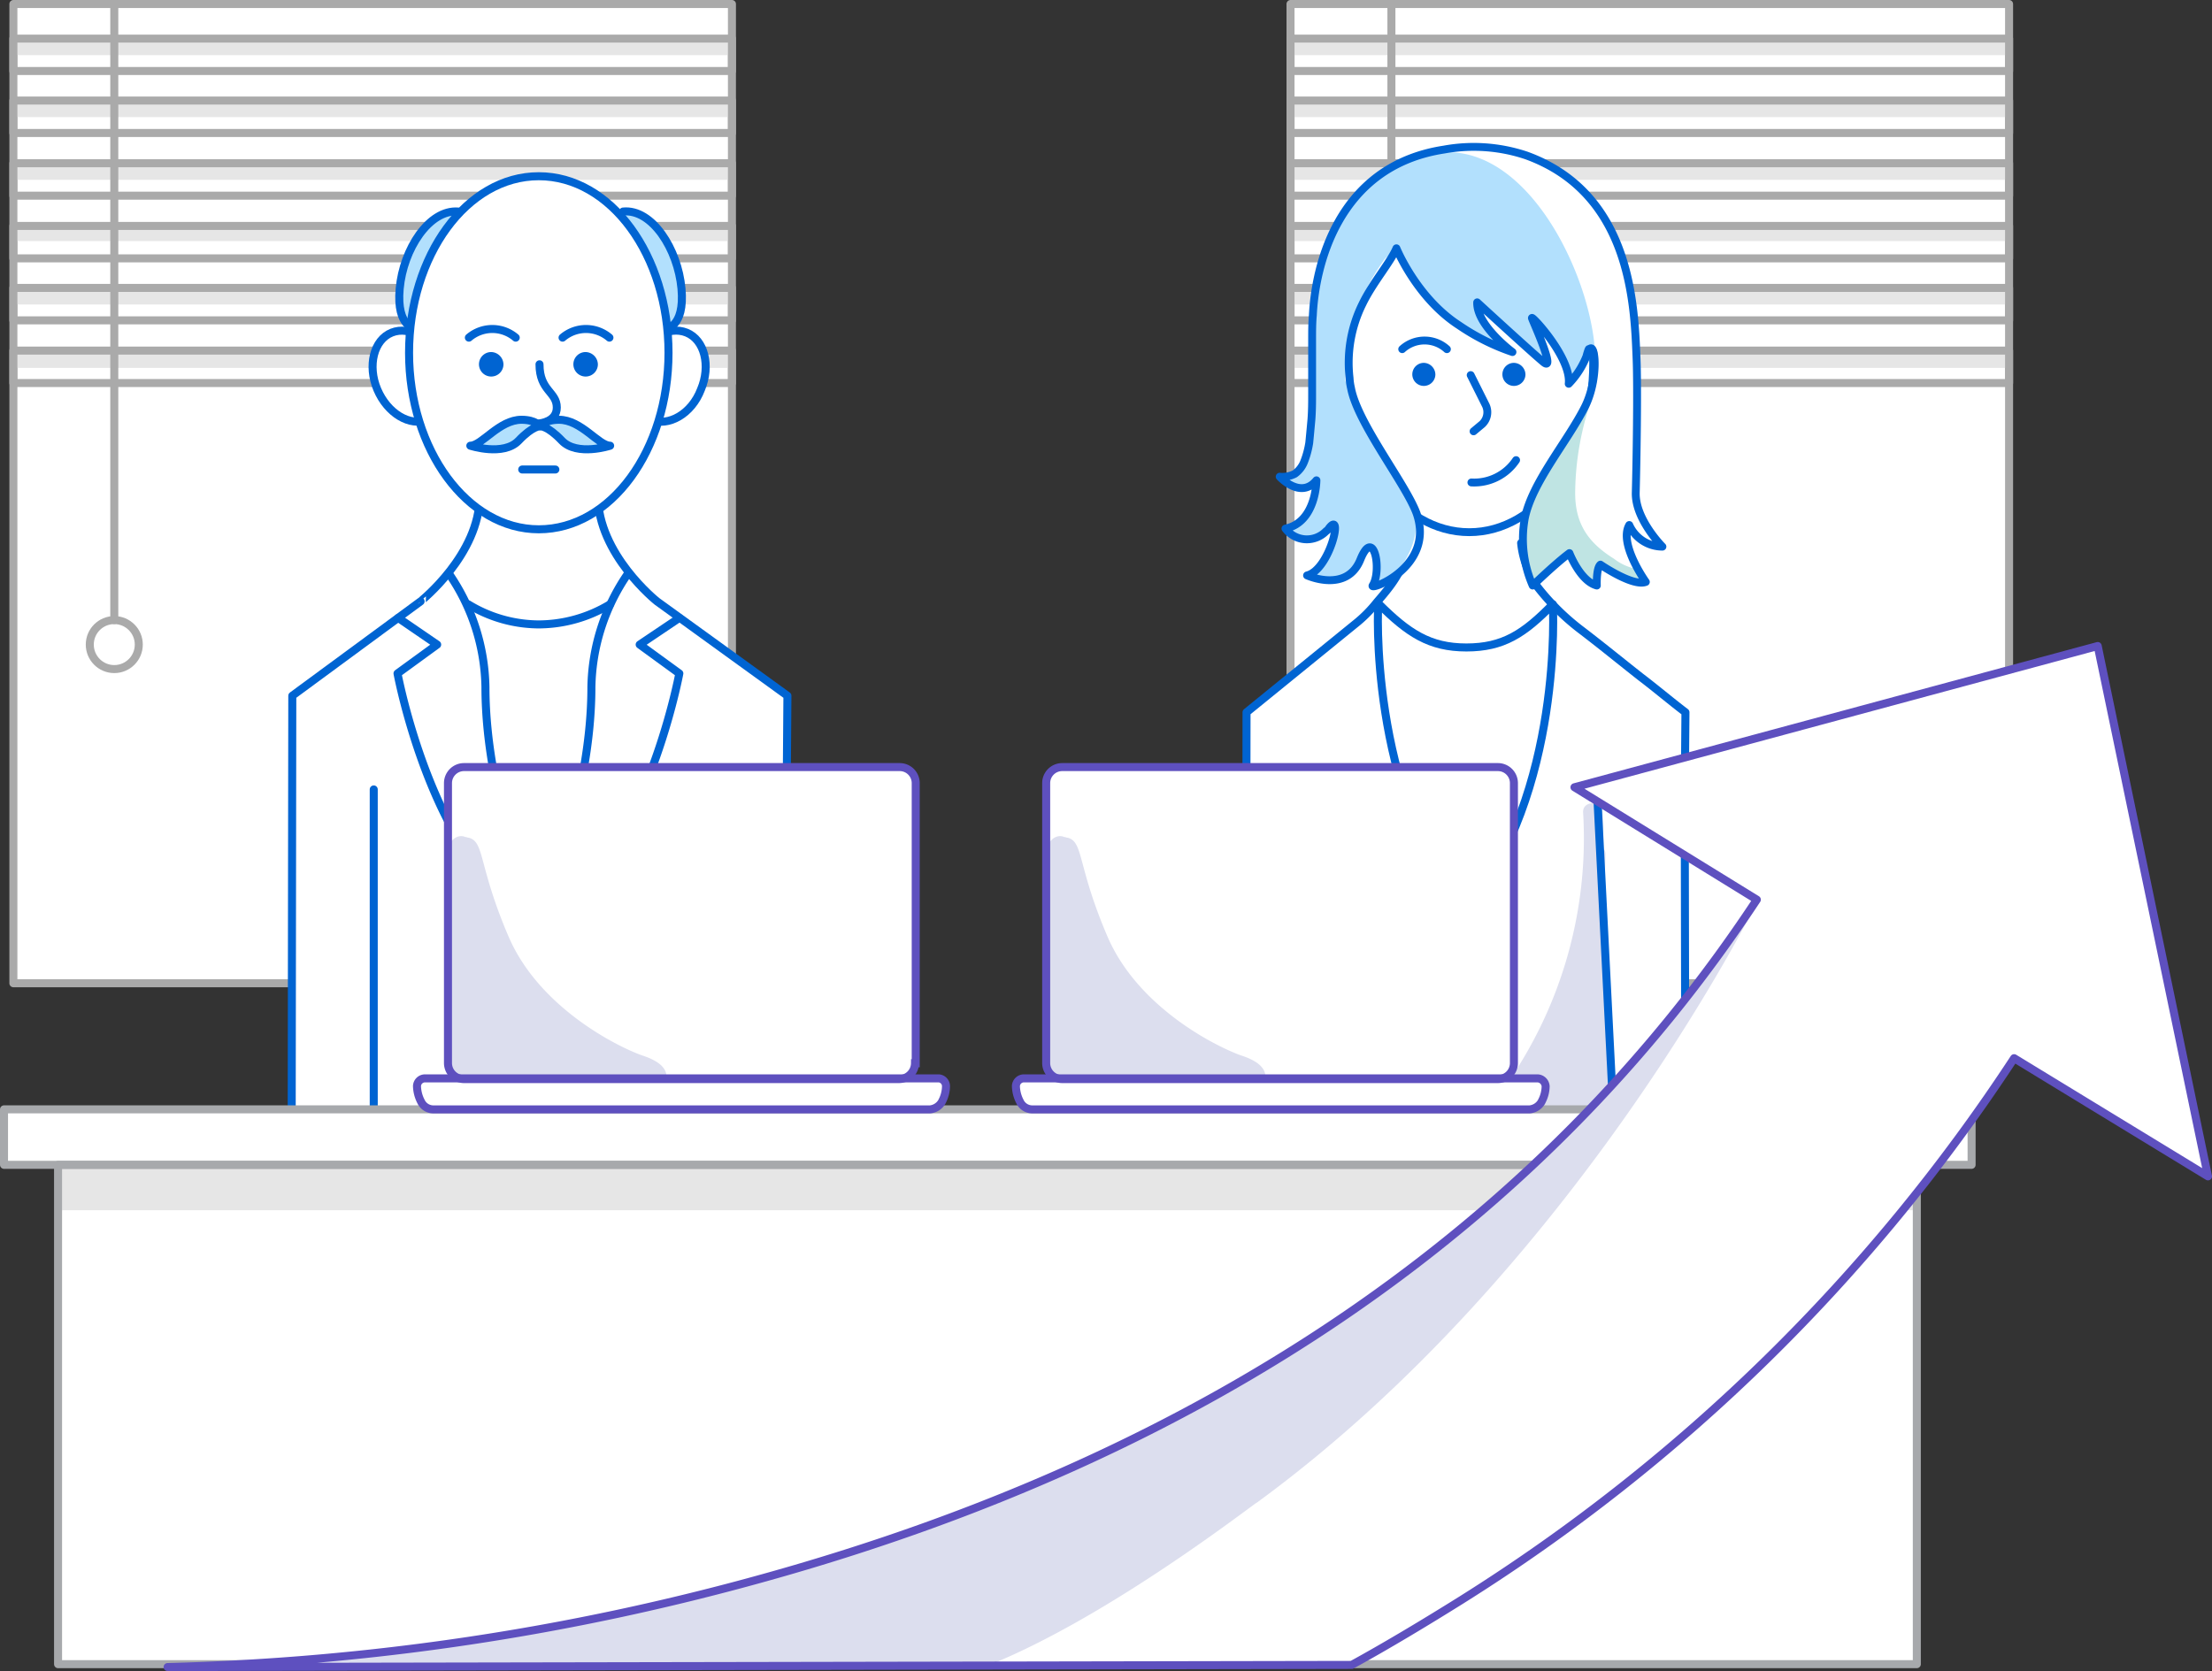 <svg xmlns="http://www.w3.org/2000/svg" width="275.871" height="208.457" viewBox="0 0 275.871 208.457"><rect x="0" y="0" width="275.871" height="208.457" fill="#333333" stroke="none"/><g id="Improved_Productivity" data-name="Improved Productivity" transform="translate(-25 -21)"><g id="window" transform="translate(26.669 21.5)"><g id="white_646_"><rect id="Rectangle_586" data-name="Rectangle 586" width="89.616" height="122.155" fill="#fff"></rect><rect id="Rectangle_587" data-name="Rectangle 587" width="89.616" height="122.155" transform="translate(159.278)" fill="#fff"></rect></g><g id="neutral-3_359_"><rect id="Rectangle_588" data-name="Rectangle 588" width="89.616" height="122.155" fill="none" stroke="#aaa" stroke-linecap="round" stroke-linejoin="round" stroke-miterlimit="10" stroke-width="1"></rect><rect id="Rectangle_589" data-name="Rectangle 589" width="89.616" height="122.155" transform="translate(159.278)" fill="none" stroke="#aaa" stroke-linecap="round" stroke-linejoin="round" stroke-miterlimit="10" stroke-width="1"></rect></g><g id="neutral-5_129_" transform="translate(0 4.315)"><rect id="Rectangle_590" data-name="Rectangle 590" width="89.616" height="2.067" fill="#e6e6e6"></rect><rect id="Rectangle_591" data-name="Rectangle 591" width="89.616" height="2.067" transform="translate(159.278)" fill="#e6e6e6"></rect></g><g id="neutral-5_128_" transform="translate(0 12.045)"><rect id="Rectangle_592" data-name="Rectangle 592" width="89.616" height="2.067" fill="#e6e6e6"></rect><rect id="Rectangle_593" data-name="Rectangle 593" width="89.616" height="2.067" transform="translate(159.278)" fill="#e6e6e6"></rect></g><g id="neutral-5_127_" transform="translate(0 19.865)"><rect id="Rectangle_594" data-name="Rectangle 594" width="89.616" height="2.067" fill="#e6e6e6"></rect><rect id="Rectangle_595" data-name="Rectangle 595" width="89.616" height="2.067" transform="translate(159.278)" fill="#e6e6e6"></rect></g><g id="neutral-5_121_" transform="translate(0 27.685)"><rect id="Rectangle_596" data-name="Rectangle 596" width="89.616" height="1.888" fill="#e6e6e6"></rect><rect id="Rectangle_597" data-name="Rectangle 597" width="89.616" height="1.888" transform="translate(159.278)" fill="#e6e6e6"></rect></g><g id="neutral-5_119_" transform="translate(0 35.415)"><rect id="Rectangle_598" data-name="Rectangle 598" width="89.616" height="2.067" fill="#e6e6e6"></rect><rect id="Rectangle_599" data-name="Rectangle 599" width="89.616" height="2.067" transform="translate(159.278)" fill="#e6e6e6"></rect></g><g id="neutral-5_117_" transform="translate(0 43.235)"><rect id="Rectangle_600" data-name="Rectangle 600" width="89.616" height="2.157" transform="translate(0 0)" fill="#e6e6e6"></rect><rect id="Rectangle_601" data-name="Rectangle 601" width="89.616" height="2.157" transform="translate(159.278 0)" fill="#e6e6e6"></rect></g><g id="neutral-3_358_" transform="translate(0 4.315)"><rect id="Rectangle_602" data-name="Rectangle 602" width="89.616" height="4.045" fill="none" stroke="#aaa" stroke-linecap="round" stroke-linejoin="round" stroke-miterlimit="10" stroke-width="1"></rect><rect id="Rectangle_603" data-name="Rectangle 603" width="89.616" height="4.045" transform="translate(159.278)" fill="none" stroke="#aaa" stroke-linecap="round" stroke-linejoin="round" stroke-miterlimit="10" stroke-width="1"></rect></g><g id="neutral-3_357_" transform="translate(0 12.045)"><rect id="Rectangle_604" data-name="Rectangle 604" width="89.616" height="4.045" fill="none" stroke="#aaa" stroke-linecap="round" stroke-linejoin="round" stroke-miterlimit="10" stroke-width="1"></rect><rect id="Rectangle_605" data-name="Rectangle 605" width="89.616" height="4.045" transform="translate(159.278)" fill="none" stroke="#aaa" stroke-linecap="round" stroke-linejoin="round" stroke-miterlimit="10" stroke-width="1"></rect></g><g id="neutral-3_355_" transform="translate(0 19.865)"><rect id="Rectangle_606" data-name="Rectangle 606" width="89.616" height="4.045" fill="none" stroke="#aaa" stroke-linecap="round" stroke-linejoin="round" stroke-miterlimit="10" stroke-width="1"></rect><rect id="Rectangle_607" data-name="Rectangle 607" width="89.616" height="4.045" transform="translate(159.278)" fill="none" stroke="#aaa" stroke-linecap="round" stroke-linejoin="round" stroke-miterlimit="10" stroke-width="1"></rect></g><g id="neutral-3_354_" transform="translate(0 27.685)"><rect id="Rectangle_608" data-name="Rectangle 608" width="89.616" height="4.045" fill="none" stroke="#aaa" stroke-linecap="round" stroke-linejoin="round" stroke-miterlimit="10" stroke-width="1"></rect><rect id="Rectangle_609" data-name="Rectangle 609" width="89.616" height="4.045" transform="translate(159.278)" fill="none" stroke="#aaa" stroke-linecap="round" stroke-linejoin="round" stroke-miterlimit="10" stroke-width="1"></rect></g><g id="neutral-3_351_" transform="translate(0 35.415)"><rect id="Rectangle_610" data-name="Rectangle 610" width="89.616" height="4.045" fill="none" stroke="#aaa" stroke-linecap="round" stroke-linejoin="round" stroke-miterlimit="10" stroke-width="1"></rect><rect id="Rectangle_611" data-name="Rectangle 611" width="89.616" height="4.045" transform="translate(159.278)" fill="none" stroke="#aaa" stroke-linecap="round" stroke-linejoin="round" stroke-miterlimit="10" stroke-width="1"></rect></g><g id="neutral-3_349_" transform="translate(0 43.235)"><rect id="Rectangle_612" data-name="Rectangle 612" width="89.616" height="4.045" transform="translate(0 0)" fill="none" stroke="#aaa" stroke-linecap="round" stroke-linejoin="round" stroke-miterlimit="10" stroke-width="1"></rect><rect id="Rectangle_613" data-name="Rectangle 613" width="89.616" height="4.045" transform="translate(159.278 0)" fill="none" stroke="#aaa" stroke-linecap="round" stroke-linejoin="round" stroke-miterlimit="10" stroke-width="1"></rect></g><g id="neutral-3_343_" transform="translate(12.584)"><line id="Line_41" data-name="Line 41" y2="76.852" fill="none" stroke="#aaa" stroke-linecap="round" stroke-linejoin="round" stroke-miterlimit="10" stroke-width="1"></line><line id="Line_42" data-name="Line 42" y2="76.852" transform="translate(159.278)" fill="none" stroke="#aaa" stroke-linecap="round" stroke-linejoin="round" stroke-miterlimit="10" stroke-width="1"></line></g><g id="neutral-3_341_" transform="translate(9.528 76.852)"><circle id="Ellipse_1" data-name="Ellipse 1" cx="3.056" cy="3.056" r="3.056" fill="none" stroke="#aaa" stroke-linecap="round" stroke-linejoin="round" stroke-miterlimit="10" stroke-width="1"></circle><circle id="Ellipse_2" data-name="Ellipse 2" cx="3.056" cy="3.056" r="3.056" transform="translate(159.278)" fill="none" stroke="#aaa" stroke-linecap="round" stroke-linejoin="round" stroke-miterlimit="10" stroke-width="1"></circle></g></g><g id="character_5" transform="translate(180.373 39.32)"><g id="white_258_" transform="translate(46.381 129.593)"><path id="Path_1551" data-name="Path 1551" d="M255.512,185.5c.09,1.169.27,2.337.449,3.416.18,1.258.36,3.056.629,5.843a12.87,12.87,0,0,1-1.977,7.011l-3.056,3.955a.967.967,0,0,1-1.258.18.875.875,0,0,1-.27-1.169l2.517-4.225,1.169-5.573-.989,4.764a1.146,1.146,0,0,1-2.247-.449l.629-3.506a.862.862,0,0,0-.18-.809,6.529,6.529,0,0,1-1.169-2.517l-.36-6.831h6.112Z" transform="translate(-249.4 -185.5)" fill="#fff"></path></g><g id="white_259_" transform="translate(1.236 129.593)"><path id="Path_1552" data-name="Path 1552" d="M206.029,192.421a6.529,6.529,0,0,1-1.169,2.517.917.917,0,0,0-.18.809l.629,3.506a1.146,1.146,0,1,1-2.247.449l-.989-4.764,1.169,5.573,2.517,4.225a.913.913,0,0,1-1.528.989l-3.056-3.955a12.87,12.87,0,0,1-1.977-7.011c.18-2.786.449-4.584.629-5.843.18-1.169.27-2.337.449-3.416h6.2Z" transform="translate(-199.175 -185.5)" fill="#fff"></path></g><g id="white_262_" transform="translate(8.18 120.155)"><path id="Path_1553" data-name="Path 1553" d="M245.371,191.359l-4.135,41.168h-30.2L206.9,191.359,207.619,175h36.853Z" transform="translate(-206.9 -175)" fill="#fff"></path></g><g id="white_263_" transform="translate(0 44.651)"><path id="Path_1554" data-name="Path 1554" d="M231.957,93.7h0c0,6.831,6.831,12.314,6.831,12.314l13.842,10.966-.09,10.966.09,48h-8.359v6.831h-5.483c-13.753,0-13.573-13.753-13.573-13.753,0,13.753-13.842,13.753-13.842,13.753H205.89v-6.831H197.8l.09-58.965,13.483-10.966S218.2,100.528,218.2,93.7v-.09l.18-2.607h13.393Z" transform="translate(-197.8 -91)" fill="#fff"></path></g><g id="shade-2_63_" transform="translate(8.033 136.56)"><path id="Path_1555" data-name="Path 1555" d="M232.591,231.766c-14.022-7.55-19.146-23.46-23.46-37.662a1.211,1.211,0,0,0-2.337.629c.36,1.079.629,2.157.989,3.236a.947.947,0,0,0-.36.9l3.326,30.112a13.334,13.334,0,0,0,.449,3.685.81.81,0,0,0,.09.449,1.351,1.351,0,0,0,1.977.989,26.751,26.751,0,0,0,3.865-.09h14.831a1.219,1.219,0,0,0,.629-2.247M215.333,229.7h0" transform="translate(-206.736 -193.251)" fill="#dcdeee"></path></g><g id="shade-2_64_" transform="translate(28.491 81.886)"><path id="Path_1556" data-name="Path 1556" d="M247.387,182.2q-.674-6.607-1.079-13.213c-.629-10.067-.719-20.134-.449-30.2a.885.885,0,0,0-.27-.719c0-1.528,0-2.966-.09-4.494s-2.517-1.528-2.427,0a53.666,53.666,0,0,1-9.528,33.887c-1.888,2.7-4.135,5.483-4.045,8.989.27,6.472,7.461,10.7,13.3,10.517,1.618,0,4.4.09,4.674.09a30.712,30.712,0,0,0-.09-4.854m-5.123-2.067h0" transform="translate(-229.497 -132.425)" fill="#dcdeee"></path></g><g id="stroke-1_426_" transform="translate(0 46.718)"><path id="Path_1557" data-name="Path 1557" d="M218.294,93.3c0,5.123-1.8,7.371-4.135,10.067a16.569,16.569,0,0,1-2.786,2.786L197.89,117.12l-.09,58.965h8.09v6.831h5.483s13.842-.09,13.842-13.842c0,0-.09,13.842,13.573,13.842h5.483v-6.831h8.359l-.09-48,.09-10.966c-1.888-1.438-3.685-2.966-5.573-4.4-2.517-1.977-5.034-4.045-7.64-6.022a29.619,29.619,0,0,1-5.3-5.3A11.547,11.547,0,0,1,232.136,96" transform="translate(-197.8 -93.3)" fill="none" stroke="#0064d2" stroke-linecap="round" stroke-linejoin="round" stroke-miterlimit="10" stroke-width="1"></path></g><g id="stroke-1_427_" transform="translate(46.651 129.593)"><path id="Path_1558" data-name="Path 1558" d="M249.7,192.421a6.529,6.529,0,0,0,1.169,2.517.917.917,0,0,1,.18.809l-.629,3.506a1.146,1.146,0,1,0,2.247.449l.989-4.764-1.169,5.573-2.517,4.225a.913.913,0,0,0,1.528.989l3.056-3.955a12.87,12.87,0,0,0,1.977-7.011c-.18-2.786-.449-4.584-.629-5.843-.18-1.169-.27-2.337-.449-3.416" transform="translate(-249.7 -185.5)" fill="none" stroke="#0064d2" stroke-linecap="round" stroke-linejoin="round" stroke-miterlimit="10" stroke-width="1"></path></g><g id="stroke-1_428_" transform="translate(45.932 122.762)"><line id="Line_43" data-name="Line 43" x2="8.899" fill="none" stroke="#0064d2" stroke-linecap="round" stroke-linejoin="round" stroke-miterlimit="10" stroke-width="1"></line></g><g id="stroke-1_430_" transform="translate(8.18 136.514)"><path id="Path_1559" data-name="Path 1559" d="M206.9,193.2l4.135,41.078h30.2l4.135-41.078" transform="translate(-206.9 -193.2)" fill="none" stroke="#0064d2" stroke-linecap="round" stroke-linejoin="round" stroke-miterlimit="10" stroke-width="1"></path></g><g id="stroke-1_431_" transform="translate(8.18 81.594)"><line id="Line_44" data-name="Line 44" x1="2.786" y2="54.92" fill="none" stroke="#0064d2" stroke-linecap="round" stroke-linejoin="round" stroke-miterlimit="10" stroke-width="1"></line></g><g id="stroke-1_432_" transform="translate(43.864 81.594)"><line id="Line_45" data-name="Line 45" x2="2.786" y2="54.92" fill="none" stroke="#0064d2" stroke-linecap="round" stroke-linejoin="round" stroke-miterlimit="10" stroke-width="1"></line></g><g id="stroke-1_436_" transform="translate(27.415 95.347)"><line id="Line_46" data-name="Line 46" y1="28.764" fill="none" stroke="#0064d2" stroke-linecap="round" stroke-linejoin="round" stroke-miterlimit="10" stroke-width="1"></line></g><g id="stroke-1_439_" transform="translate(1.236 129.593)"><path id="Path_1560" data-name="Path 1560" d="M206.029,192.421a6.529,6.529,0,0,1-1.169,2.517.917.917,0,0,0-.18.809l.629,3.506a1.146,1.146,0,1,1-2.247.449l-.989-4.764,1.169,5.573,2.517,4.225a.913.913,0,0,1-1.528.989l-3.056-3.955a12.87,12.87,0,0,1-1.977-7.011c.18-2.786.449-4.584.629-5.843.18-1.169.27-2.337.449-3.416" transform="translate(-199.175 -185.5)" fill="none" stroke="#0064d2" stroke-linecap="round" stroke-linejoin="round" stroke-miterlimit="10" stroke-width="1"></path></g><g id="stroke-1-filled_186_" transform="translate(30.022 103.436)"><path id="Path_1561" data-name="Path 1561" d="M234.076,157.838a1.438,1.438,0,1,1-1.438-1.438,1.544,1.544,0,0,1,1.438,1.438" transform="translate(-231.2 -156.4)" fill="#0064d2"></path></g><g id="stroke-1-filled_185_" transform="translate(30.022 113.144)"><path id="Path_1562" data-name="Path 1562" d="M234.076,168.638a1.438,1.438,0,1,1-1.438-1.438,1.42,1.42,0,0,1,1.438,1.438" transform="translate(-231.2 -167.2)" fill="#0064d2"></path></g><g id="stroke-1_440_" transform="translate(16.469 56.965)"><path id="Path_1563" data-name="Path 1563" d="M227.068,143.081c12.225-14.741,10.876-38.291,10.876-38.291-3.6,3.685-6.2,5.393-10.786,5.393s-7.281-1.8-10.966-5.483c-.09-.09-1.258,23.55,10.876,38.381" transform="translate(-216.123 -104.7)" fill="none" stroke="#0064d2" stroke-linecap="round" stroke-linejoin="round" stroke-miterlimit="10" stroke-width="1"></path></g><g id="stroke-1_441_" transform="translate(0 122.762)"><line id="Line_47" data-name="Line 47" x2="8.899" fill="none" stroke="#0064d2" stroke-linecap="round" stroke-linejoin="round" stroke-miterlimit="10" stroke-width="1"></line></g><g id="white_268_" transform="translate(12.404 6)"><path id="Path_1564" data-name="Path 1564" d="M242.521,69.033c0,11.6-6.921,21.033-15.46,21.033S211.6,80.629,211.6,69.033,218.521,48,227.06,48s15.46,9.438,15.46,21.033" transform="translate(-211.6 -48)" fill="#fff"></path></g><g id="stroke-1_442_" transform="translate(12.404 6)"><path id="Path_1565" data-name="Path 1565" d="M242.521,69.033c0,11.6-6.921,21.033-15.46,21.033S211.6,80.629,211.6,69.033,218.521,48,227.06,48,242.521,57.438,242.521,69.033Z" transform="translate(-211.6 -48)" fill="none" stroke="#0064d2" stroke-linecap="round" stroke-linejoin="round" stroke-miterlimit="10" stroke-width="0.98"></path></g><g id="stroke-1-filled_184_" transform="translate(20.764 26.944)"><path id="Path_1566" data-name="Path 1566" d="M223.776,72.738a1.438,1.438,0,1,1-1.438-1.438,1.478,1.478,0,0,1,1.438,1.438" transform="translate(-220.9 -71.3)" fill="#0064d2"></path></g><g id="stroke-1-filled_183_" transform="translate(31.999 26.944)"><path id="Path_1567" data-name="Path 1567" d="M236.276,72.738a1.438,1.438,0,1,1-1.438-1.438,1.478,1.478,0,0,1,1.438,1.438" transform="translate(-233.4 -71.3)" fill="#0064d2"></path></g><g id="white_267_" transform="translate(19.505 24.157)"><path id="Path_1568" data-name="Path 1568" d="M219.5,69.279a4.138,4.138,0,0,1,5.573,0" transform="translate(-219.5 -68.2)" fill="#fff"></path></g><g id="stroke-1_443_" transform="translate(19.505 24.157)"><path id="Path_1569" data-name="Path 1569" d="M219.5,69.279a4.138,4.138,0,0,1,5.573,0" transform="translate(-219.5 -68.2)" fill="none" stroke="#0064d2" stroke-linecap="round" stroke-linejoin="round" stroke-miterlimit="10" stroke-width="0.98"></path></g><g id="white_266_" transform="translate(28.044 28.472)"><path id="Path_1570" data-name="Path 1570" d="M229,73l1.888,3.775a2.038,2.038,0,0,1-.449,2.337l-1.079.9" transform="translate(-229 -73)" fill="#fff"></path></g><g id="stroke-1_444_" transform="translate(28.044 28.472)"><path id="Path_1571" data-name="Path 1571" d="M229,73l1.888,3.775a2.038,2.038,0,0,1-.449,2.337l-1.079.9" transform="translate(-229 -73)" fill="none" stroke="#0064d2" stroke-linecap="round" stroke-linejoin="round" stroke-miterlimit="10" stroke-width="0.98"></path></g><g id="white_265_" transform="translate(28.134 39.078)"><path id="Path_1572" data-name="Path 1572" d="M234.673,84.8a6.284,6.284,0,0,1-5.573,2.786" transform="translate(-229.1 -84.8)" fill="#fff"></path></g><g id="stroke-1_445_" transform="translate(28.134 39.078)"><path id="Path_1573" data-name="Path 1573" d="M234.673,84.8a6.284,6.284,0,0,1-5.573,2.786" transform="translate(-229.1 -84.8)" fill="none" stroke="#0064d2" stroke-linecap="round" stroke-linejoin="round" stroke-miterlimit="10" stroke-width="0.98"></path></g><g id="white_264_" transform="translate(4.135 0)"><path id="Path_1574" data-name="Path 1574" d="M222.984,41.662c-13.483,2.067-16.09,14.921-16.359,20.674-.36,6.292.989,17.618-2.247,19.685a4.365,4.365,0,0,1-1.977.449s2.607,2.876,4.584.449c0,0,0,5.213-3.865,6.022a3.334,3.334,0,0,0,5.034.36c.09-.09.27-.18.36-.36,1.888-2.517.18,5.123-2.7,5.843,0,0,4.944,2.247,6.652-1.977s2.7,1.438,1.528,3.236c-.449.719,7.82-2.337,5.483-8.989-1.348-3.685-7.371-11.236-8.18-15.64a7.051,7.051,0,0,1-.18-1.258,16.543,16.543,0,0,1,1.618-9.258c1.258-2.607,3.506-5.213,4.225-6.921,0,0,3.6,6.741,8.989,9.8l5.483,3.056s-4.494-3.326-4.4-6.2c0,0,6.652,6.112,8.27,7.461s-1.258-4.944-1.438-5.483,5.483,4.944,5.124,8.18a10.425,10.425,0,0,0,2.517-4.315c0-.18-.36.989-.27.809.9-3.146,1.8,2.427-.27,6.472-2.247,4.4-6.562,9.348-7.461,13.842a16.922,16.922,0,0,0,.539,8.359s2.786-2.7,4.584-4.045c0,0,1.348,3.506,3.416,4.045,0,0-.09-2.157.449-2.607,0,0,4.045,2.786,5.663,2.157,0,0-3.416-4.764-2.067-7.1a4.545,4.545,0,0,0,4.135,2.7s-3.416-3.416-3.326-6.741.27-13.123.09-16.988c-.27-6.741-.809-20.4-13.753-25.078a21.594,21.594,0,0,0-10.247-.629" transform="translate(-202.4 -41.325)" fill="#fff"></path></g><g id="shade-1_57_" transform="translate(4.527 0.666)"><path id="Path_1575" data-name="Path 1575" d="M218.444,43.265c-5.932,2.786-9.887,8.629-11.326,14.831-.809,3.685-.539,7.461-.539,11.236,0,3.506.629,11.326-3.326,13.123-1.348.539.9,1.8,2.157,1.438.449-.09,1.079-.36,1.528-.449-.18,1.708-.809,4.584-3.6,5.393-1.079.36,1.8,1.977,2.966,1.438,1.079-.449,1.888-1.258,2.966-1.708a6.922,6.922,0,0,1-2.517,5.573c-1.888,1.528,2.067,1.888,3.775.9,1.079-.629,1.888-2.7,2.876-3.685.629-.539,0,.36.9,1.348.629.719-.989,3.6,0,3.416,3.326-.539,6.382-6.472,4.854-9.618-2.517-4.944-6.382-9.708-8-15.191.09-.09-.449-.629-.449-.719a25.423,25.423,0,0,1,4.854-15.1c.18-.27.629-.539.809-.809.27-.09.09-.719.449-.809.09,0,.09.36.18.36.27.18.539,1.169.719,1.528.629.989,1.438,2.337,2.157,3.326,1.708,2.157,3.146,3.056,5.3,4.764.539.449,4.045,2.607,4.4,2.247.27-.36-1.888-3.056-2.337-3.6-.719-.989-.09-1.618,1.258-.629.539.449,1.079.9,1.618,1.438a29.18,29.18,0,0,1,3.146,3.506c.36.449,1.528,1.438,2.067,1.169.36-.18-.539-2.067-.539-2.517,0-.719-.36-.9-.629-1.528-.18-.36.449-.449.36-.539l.36.36c1.618,1.528,2.247,3.236,3.236,5.213.539,1.079.18,1.438.449,1.438a25.63,25.63,0,0,0,2.337-3.685c.629.09.989,2.337.989,1.348,0-10.517-9.887-31.19-23.46-24.809M208.467,86.86h0m4.4,2.247h0" transform="translate(-202.836 -42.066)" fill="#b2e0fd"></path></g><g id="shade-1_56_" transform="translate(34.628 30.179)"><path id="Path_1576" data-name="Path 1576" d="M244.932,74.9c-.629,1.079-.09,1.258-.09,1.258a36.077,36.077,0,0,0-2.067,11.416c-.09,4.045,1.528,6.472,4.854,8.539a6.534,6.534,0,0,0,2.786,1.258l.9,1.8s-1.258.449-5.213-2.067c0,0-1.079.09-.809,2.607,0,0-1.708,0-3.416-4.045a21.459,21.459,0,0,0-4.674,3.685s-2.607-7.1,1.169-13.033S244.932,74.9,244.932,74.9" transform="translate(-236.324 -74.9)" fill="#bfe4e3"></path></g><g id="stroke-1_446_" transform="translate(4.225 0.007)"><path id="Path_1577" data-name="Path 1577" d="M222.994,41.663c-13.483,2.067-16.09,14.921-16.359,20.674-.09.989-.09,1.977-.09,2.966v6.741c0,1.079,0,2.157-.09,3.326-.09.989-.18,1.977-.27,2.876a11.28,11.28,0,0,1-.629,2.337,3.333,3.333,0,0,1-1.169,1.528,3.4,3.4,0,0,1-1.888.36s2.607,2.876,4.584.449c0,0,0,5.213-3.865,6.022a3.334,3.334,0,0,0,5.034.36c.09-.09.27-.18.36-.36,1.888-2.517.18,5.123-2.7,5.843,0,0,4.944,2.247,6.652-1.977s2.7,1.438,1.528,3.236c-.449.719,7.82-2.337,5.483-8.989-1.348-3.685-7.371-11.236-8.18-15.64a7.052,7.052,0,0,1-.18-1.258,16.542,16.542,0,0,1,1.618-9.258c1.258-2.607,3.506-5.213,4.225-6.921,0,0,2.517,6.2,7.82,9.618a27.223,27.223,0,0,0,6.652,3.326s-4.494-3.326-4.4-6.2c0,0,6.652,6.112,8.27,7.461s-1.258-4.944-1.438-5.483,4.944,4.944,4.584,8.18a10.426,10.426,0,0,0,2.517-4.315c0-.18-.36.989-.27.809.9-3.146,1.8,2.427-.27,6.472-2.247,4.4-6.562,9.348-7.461,13.842a14.479,14.479,0,0,0,.989,8.359s2.786-2.7,4.584-4.045c0,0,1.348,3.506,3.416,4.045,0,0-.09-2.157.449-2.607,0,0,4.045,2.786,5.663,2.157,0,0-3.416-4.764-2.067-7.1a4.545,4.545,0,0,0,4.135,2.7s-3.416-3.416-3.326-6.741.27-13.123.09-16.988c-.27-6.741-.809-20.4-13.753-25.078A20.645,20.645,0,0,0,222.994,41.663Z" transform="translate(-202.5 -41.332)" fill="none" stroke="#0064d2" stroke-linecap="round" stroke-linejoin="round" stroke-miterlimit="10" stroke-width="0.98"></path></g></g><g id="character_15" transform="translate(61.364 42.983)"><g id="white_338_" transform="translate(3.125 127.908)"><path id="Path_1578" data-name="Path 1578" d="M76.178,194.8a6.786,6.786,0,0,1-1.258,2.7,1.045,1.045,0,0,0-.18.9l.719,3.775a1.274,1.274,0,0,1-.989,1.438,1.29,1.29,0,0,1-1.438-.9l-.989-5.124L73.3,203.61l2.7,4.584a.975.975,0,0,1-1.618,1.079l-3.326-4.225a13.542,13.542,0,0,1-2.157-7.461c.18-2.966.449-4.944.629-6.2s.36-2.427.449-3.685h6.112Z" transform="translate(-68.877 -187.7)" fill="#fff"></path></g><g id="white_339_" transform="translate(51.505 127.908)"><path id="Path_1579" data-name="Path 1579" d="M122.7,194.8a6.786,6.786,0,0,0,1.258,2.7,1.045,1.045,0,0,1,.18.9l-.719,3.775a1.274,1.274,0,0,0,.989,1.438,1.29,1.29,0,0,0,1.438-.9l.989-5.124-1.258,6.022-2.7,4.584a.975.975,0,0,0,1.618,1.079l3.326-4.225a13.542,13.542,0,0,0,2.157-7.461c-.18-2.966-.449-4.944-.629-6.2s-.36-2.427-.449-3.685H122.79Z" transform="translate(-122.7 -187.7)" fill="#fff"></path></g><g id="white_341_" transform="translate(0.09 39.64)"><path id="Path_1580" data-name="Path 1580" d="M103.7,89.5h0c0,7.371,7.371,13.213,7.371,13.213l16.269,11.775-.09,11.775.09,51.325H116.915v7.371h-5.843c-14.651,0-14.651-14.651-14.651-14.651,0,14.651-14.651,14.651-14.651,14.651H75.837v-7.371H65.5l.09-63.1,16-11.775S88.96,96.871,88.96,89.59V89.5" transform="translate(-65.5 -89.5)" fill="#fff"></path></g><g id="stroke-1_564_" transform="translate(22.022 53.392)"><path id="Path_1581" data-name="Path 1581" d="M107.608,104.8a17.292,17.292,0,0,1-8.9,2.517A16.976,16.976,0,0,1,89.9,104.8" transform="translate(-89.9 -104.8)" fill="none" stroke="#0064d2" stroke-linecap="round" stroke-linejoin="round" stroke-miterlimit="10" stroke-width="1"></path></g><g id="stroke-1_563_" transform="translate(2.945 128.087)"><path id="Path_1582" data-name="Path 1582" d="M75.978,195a6.786,6.786,0,0,1-1.258,2.7,1.045,1.045,0,0,0-.18.9l.719,3.775a1.274,1.274,0,0,1-.989,1.438,1.29,1.29,0,0,1-1.438-.9l-.989-5.123L73.1,203.81l2.7,4.584a.975.975,0,0,1-1.618,1.079l-3.326-4.225a13.542,13.542,0,0,1-2.157-7.461c.18-2.966.449-4.944.629-6.2s.36-2.427.449-3.685" transform="translate(-68.677 -187.9)" fill="none" stroke="#0064d2" stroke-linecap="round" stroke-linejoin="round" stroke-miterlimit="10" stroke-width="1"></path></g><g id="stroke-1_562_" transform="translate(51.325 128.087)"><path id="Path_1583" data-name="Path 1583" d="M122.5,195a6.786,6.786,0,0,0,1.258,2.7,1.045,1.045,0,0,1,.18.9l-.719,3.775a1.274,1.274,0,0,0,.989,1.438,1.29,1.29,0,0,0,1.438-.9l.989-5.123-1.258,6.022-2.7,4.584a.975.975,0,0,0,1.618,1.079l3.326-4.225a13.542,13.542,0,0,0,2.157-7.461c-.18-2.966-.449-4.944-.629-6.2s-.36-2.427-.449-3.685" transform="translate(-122.5 -187.9)" fill="none" stroke="#0064d2" stroke-linecap="round" stroke-linejoin="round" stroke-miterlimit="10" stroke-width="1"></path></g><g id="shade-2_86_" transform="translate(33.252 76.222)"><path id="Path_1584" data-name="Path 1584" d="M120.466,151.952c0-.539.449-.9.09-1.079.09-1.079.09-2.067.18-3.146,0-.18,0-.449-.09-.539,0,0,.36-10.607-.09-15.82-.18-1.618-1.888-1.528-1.8.09a56.34,56.34,0,0,1-2.337,22.2c-2.427,7.55-6.382,13.753-11.236,19.865-3.685,4.674-4.4,11.056,2.067,13.483a26.8,26.8,0,0,0,10.247,1.8,2.66,2.66,0,0,0,.9-.18,1.317,1.317,0,0,0,1.888-1.708c0-.09-.09-.09-.09-.18a16.368,16.368,0,0,0,.27-4.674c.18-9.977-.27-20.045,0-30.112" transform="translate(-102.394 -130.199)" fill="#dcdeee"></path></g><g id="stroke-1_561_" transform="translate(0 39.819)"><path id="Path_1585" data-name="Path 1585" d="M103.6,89.7h0c0,7.371,7.371,13.213,7.371,13.213l16.269,11.775-.09,11.775.09,51.325H116.815v7.371h-5.932c-14.651,0-14.651-14.651-14.651-14.651,0,14.651-14.651,14.651-14.651,14.651H75.737v-7.371H65.4l.09-63.1,16-11.775S88.86,97.071,88.86,89.79V89.7" transform="translate(-65.4 -89.7)" fill="none" stroke="#0064d2" stroke-linecap="round" stroke-linejoin="round" stroke-miterlimit="10" stroke-width="1"></path></g><g id="stroke-1_549_" transform="translate(30.741 49.527)"><path id="Path_1586" data-name="Path 1586" d="M117.218,106.073l-4.944,3.326,4.944,3.6s-4.674,25.078-17.618,30.651c.09-.27,6.652-14.472,6.652-28.943a25.662,25.662,0,0,1,4.584-14.2" transform="translate(-99.6 -100.5)" fill="none" stroke="#0064d2" stroke-linecap="round" stroke-linejoin="round" stroke-miterlimit="10" stroke-width="1"></path></g><g id="stroke-1_548_" transform="translate(13.213 49.527)"><path id="Path_1587" data-name="Path 1587" d="M80.19,106.073l4.854,3.326-4.944,3.6s4.674,25.078,17.618,30.651c-.09-.27-6.652-14.472-6.652-28.943a25.662,25.662,0,0,0-4.584-14.2" transform="translate(-80.1 -100.5)" fill="none" stroke="#0064d2" stroke-linecap="round" stroke-linejoin="round" stroke-miterlimit="10" stroke-width="1"></path></g><g id="stroke-1_547_" transform="translate(30.831 92.583)"><line id="Line_48" data-name="Line 48" y2="27.955" fill="none" stroke="#0064d2" stroke-linecap="round" stroke-linejoin="round" stroke-miterlimit="10" stroke-width="1"></line></g><g id="stroke-1-filled_201_" transform="translate(33.617 99.863)"><path id="Path_1588" data-name="Path 1588" d="M105.856,158.028a1.528,1.528,0,1,1-1.528-1.528,1.573,1.573,0,0,1,1.528,1.528" transform="translate(-102.8 -156.5)" fill="#0064d2"></path></g><g id="stroke-1-filled_200_" transform="translate(33.617 110.2)"><path id="Path_1589" data-name="Path 1589" d="M105.856,169.528A1.528,1.528,0,1,1,104.328,168a1.515,1.515,0,0,1,1.528,1.528" transform="translate(-102.8 -168)" fill="#0064d2"></path></g><g id="stroke-1_546_" transform="translate(10.247 76.493)"><line id="Line_49" data-name="Line 49" y1="51.325" fill="none" stroke="#0064d2" stroke-linecap="round" stroke-linejoin="round" stroke-miterlimit="10" stroke-width="1"></line></g><g id="stroke-1_545_" transform="translate(51.325 76.493)"><line id="Line_50" data-name="Line 50" y2="51.325" fill="none" stroke="#0064d2" stroke-linecap="round" stroke-linejoin="round" stroke-miterlimit="10" stroke-width="1"></line></g><g id="stroke-1_544_" transform="translate(0.09 120.537)"><line id="Line_51" data-name="Line 51" x2="10.157" fill="none" stroke="#0064d2" stroke-linecap="round" stroke-linejoin="round" stroke-miterlimit="10" stroke-width="1"></line></g><g id="stroke-1_543_" transform="translate(51.325 120.537)"><line id="Line_52" data-name="Line 52" x2="10.337" fill="none" stroke="#0064d2" stroke-linecap="round" stroke-linejoin="round" stroke-miterlimit="10" stroke-width="1"></line></g><g id="shade-1_83_" transform="translate(13.469 4.484)"><path id="Path_1590" data-name="Path 1590" d="M81.837,64.6c.09-3.6,2.876-10.427,5.3-13.123,1.079-1.258-1.348-1.528-2.427-.27A15.457,15.457,0,0,0,80.4,61.994,3.011,3.011,0,0,0,81.837,64.6" transform="translate(-80.384 -50.388)" fill="#b2e0fd"></path></g><g id="shade-1_82_" transform="translate(40.897 4.356)"><path id="Path_1591" data-name="Path 1591" d="M111.619,51.823c3.056,2.607,4.854,8.18,4.944,12.224,0,1.708,2.067-.9,2.067-2.517-.09-4.674-1.438-7.73-5.034-10.7-1.258-1.079-3.6-.539-2.337.539Z" transform="translate(-110.898 -50.246)" fill="#b2e0fd"></path></g><g id="stroke-1_542_" transform="translate(41.348 4.386)"><path id="Path_1592" data-name="Path 1592" d="M111.4,50.3c3.6-.36,6.831,4.674,7.281,9.618s-2.067,5.034-2.067,5.034" transform="translate(-111.4 -50.28)" fill="none" stroke="#0064d2" stroke-linecap="round" stroke-linejoin="round" stroke-miterlimit="10" stroke-width="1"></path></g><g id="stroke-1_541_" transform="translate(13.429 4.394)"><path id="Path_1593" data-name="Path 1593" d="M82.461,64.95s-2.517-.09-2.067-5.034,3.685-9.887,7.281-9.618" transform="translate(-80.34 -50.288)" fill="none" stroke="#0064d2" stroke-linecap="round" stroke-linejoin="round" stroke-miterlimit="10" stroke-width="1"></path></g><g id="white_346_" transform="translate(10.103 19.265)"><path id="Path_1594" data-name="Path 1594" d="M85.323,70.848c-1.258-2.966-4.045-4.674-6.292-3.775s-3.056,4.135-1.8,7.1,4.045,4.674,6.292,3.775c2.247-.989,3.056-4.135,1.8-7.1" transform="translate(-76.64 -66.833)" fill="#fff"></path></g><g id="stroke-1_540_" transform="translate(10.103 19.265)"><path id="Path_1595" data-name="Path 1595" d="M85.323,70.848c-1.258-2.966-4.045-4.674-6.292-3.775s-3.056,4.135-1.8,7.1,4.045,4.674,6.292,3.775C85.772,76.96,86.581,73.814,85.323,70.848Z" transform="translate(-76.64 -66.833)" fill="none" stroke="#0064d2" stroke-linecap="round" stroke-linejoin="round" stroke-miterlimit="10" stroke-width="1"></path></g><g id="white_344_" transform="translate(42.372 19.258)"><path id="Path_1596" data-name="Path 1596" d="M121.223,74.173c1.258-2.966.449-6.2-1.8-7.1s-5.034.719-6.292,3.775c-1.258,2.966-.449,6.2,1.8,7.1s5.124-.719,6.292-3.775" transform="translate(-112.54 -66.825)" fill="#fff"></path></g><g id="stroke-1_539_" transform="translate(42.372 19.258)"><path id="Path_1597" data-name="Path 1597" d="M121.223,74.173c1.258-2.966.449-6.2-1.8-7.1s-5.034.719-6.292,3.775c-1.258,2.966-.449,6.2,1.8,7.1S120.054,77.229,121.223,74.173Z" transform="translate(-112.54 -66.825)" fill="none" stroke="#0064d2" stroke-linecap="round" stroke-linejoin="round" stroke-miterlimit="10" stroke-width="1"></path></g><g id="white_345_" transform="translate(14.651 0)"><path id="Path_1598" data-name="Path 1598" d="M114.059,67.422c0,12.135-7.191,22.022-16.179,22.022-8.9,0-16.179-9.887-16.179-22.022S88.891,45.4,97.879,45.4s16.179,9.887,16.179,22.022" transform="translate(-81.7 -45.4)" fill="#fff"></path></g><g id="stroke-1_538_" transform="translate(14.651 0)"><path id="Path_1599" data-name="Path 1599" d="M114.059,67.422c0,12.135-7.191,22.022-16.179,22.022-8.9,0-16.179-9.887-16.179-22.022S88.891,45.4,97.879,45.4,114.059,55.287,114.059,67.422Z" transform="translate(-81.7 -45.4)" fill="none" stroke="#0064d2" stroke-linecap="round" stroke-linejoin="round" stroke-miterlimit="10" stroke-width="1"></path></g><g id="stroke-1-filled_202_" transform="translate(23.37 21.932)"><path id="Path_1600" data-name="Path 1600" d="M94.456,71.328A1.528,1.528,0,1,1,92.928,69.8a1.575,1.575,0,0,1,1.528,1.528" transform="translate(-91.4 -69.8)" fill="#0064d2"></path></g><g id="stroke-1-filled_203_" transform="translate(35.145 21.932)"><path id="Path_1601" data-name="Path 1601" d="M107.556,71.328a1.528,1.528,0,1,1-1.528-1.528,1.575,1.575,0,0,1,1.528,1.528" transform="translate(-104.5 -69.8)" fill="#0064d2"></path></g><g id="stroke-1_537_" transform="translate(30.921 23.46)"><path id="Path_1602" data-name="Path 1602" d="M99.8,71.5c0,3.326,2.157,3.416,2.157,5.393,0,1.8-2.157,1.977-2.157,1.977" transform="translate(-99.8 -71.5)" fill="none" stroke="#0064d2" stroke-linecap="round" stroke-linejoin="round" stroke-miterlimit="10" stroke-width="1"></path></g><g id="stroke-1_536_" transform="translate(22.112 19.056)"><path id="Path_1603" data-name="Path 1603" d="M90,67.679a4.5,4.5,0,0,1,5.843,0" transform="translate(-90 -66.6)" fill="none" stroke="#0064d2" stroke-linecap="round" stroke-linejoin="round" stroke-miterlimit="10" stroke-width="1"></path></g><g id="stroke-1_535_" transform="translate(33.797 19.056)"><path id="Path_1604" data-name="Path 1604" d="M103,67.679a4.5,4.5,0,0,1,5.843,0" transform="translate(-103 -66.6)" fill="none" stroke="#0064d2" stroke-linecap="round" stroke-linejoin="round" stroke-miterlimit="10" stroke-width="1"></path></g><g id="shade-1_81_" transform="translate(22.995 30.088)"><path id="Path_1605" data-name="Path 1605" d="M93.245,82.942a15.254,15.254,0,0,0,3.685-1.618c.539-.449,2.427-1.079,1.977-1.8-.36-.539-2.786-.9-3.326-.449a8.566,8.566,0,0,1-2.7,1.708c-.629.27-2.067.9-1.888,1.618.27.629,2.247.539,2.247.539" transform="translate(-90.983 -78.874)" fill="#b2e0fd"></path></g><g id="stroke-1_534_" transform="translate(22.292 30.381)"><path id="Path_1606" data-name="Path 1606" d="M98.919,80.009s-.539-.809-2.337-.809c-2.786,0-4.944,3.236-6.382,3.236,0,0,4.135,1.348,6.022-.629C98.02,79.919,98.919,80.009,98.919,80.009Z" transform="translate(-90.2 -79.2)" fill="none" stroke="#0064d2" stroke-linecap="round" stroke-linejoin="round" stroke-miterlimit="10" stroke-width="1"></path></g><g id="shade-1_80_" transform="translate(31.583 30.088)"><path id="Path_1607" data-name="Path 1607" d="M101.852,80.965c1.169.36,1.618,1.348,2.7,1.8.629.27,3.056.18,3.416-.449.36-.539-.9-.989-1.528-1.258a33.073,33.073,0,0,0-3.955-2.067c-1.618-.539-2.786.989-1.169,1.438Z" transform="translate(-100.537 -78.873)" fill="#b2e0fd"></path></g><g id="stroke-1_533_" transform="translate(31.011 30.381)"><path id="Path_1608" data-name="Path 1608" d="M99.9,80.009s.539-.809,2.337-.809c2.786,0,4.944,3.236,6.382,3.236,0,0-4.135,1.348-6.022-.629C100.8,79.919,99.9,80.009,99.9,80.009Z" transform="translate(-99.9 -79.2)" fill="none" stroke="#0064d2" stroke-linecap="round" stroke-linejoin="round" stroke-miterlimit="10" stroke-width="1"></path></g><g id="stroke-1_532_" transform="translate(28.764 36.584)"><line id="Line_53" data-name="Line 53" x2="4.135" fill="none" stroke="#0064d2" stroke-linecap="round" stroke-linejoin="round" stroke-miterlimit="10" stroke-width="1"></line></g></g><g id="Table-neutral-1" transform="translate(25.5 159.385)"><g id="white_348_" transform="translate(6.741 6.921)"><rect id="white_2_" width="231.816" height="62.381" fill="#fff"></rect></g><g id="neutral-5_202_" transform="translate(6.741 6.921)"><rect id="neutral-5_1_" width="231.816" height="5.663" fill="#e6e6e6"></rect></g><g id="white_335_"><rect id="white_1_" width="245.389" height="6.921" fill="#fff"></rect></g><g id="neutral-3_390_"><rect id="neutral-3_2_" width="245.389" height="6.921" fill="none" stroke="#a7a9ac" stroke-linecap="round" stroke-linejoin="round" stroke-miterlimit="10" stroke-width="1"></rect></g><g id="neutral-3_288_" transform="translate(6.741 6.921)"><rect id="neutral-3_1_" width="231.816" height="62.291" fill="none" stroke="#a7a9ac" stroke-linecap="round" stroke-linejoin="round" stroke-miterlimit="10" stroke-width="1"></rect></g></g><g id="arrows" transform="translate(45.904 101.588)"><g id="white"><path id="Path_1609" data-name="Path 1609" d="M302.667,176.756,288.915,110.6l-65.257,17.618L246.4,142.24c-26.876,40.718-68.493,69.212-123.773,84.583A305.552,305.552,0,0,1,48.2,237.968l147.683-.27c4.584-2.517,9.348-5.393,13.663-8.09a226.009,226.009,0,0,0,68.942-67.594Z" transform="translate(-48.2 -110.6)" fill="#fff"></path></g><g id="shade-2" transform="translate(0.18 31.64)"><g id="Group_260" data-name="Group 260"><path id="Path_1610" data-name="Path 1610" d="M150.51,241.349l-102.11.18a305.551,305.551,0,0,0,74.426-11.146c55.28-15.37,96.9-43.864,123.773-84.583,0,0-22.561,46.022-62.561,75.235C183.948,220.945,165.791,235.237,150.51,241.349Z" transform="translate(-48.4 -145.8)" fill="#dcdeee"></path></g></g><g id="stroke-2"><g id="Group_261" data-name="Group 261"><path id="Path_1611" data-name="Path 1611" d="M302.667,176.756,288.915,110.6l-65.257,17.618L246.4,142.24c-26.876,40.718-68.493,69.212-123.773,84.583A305.552,305.552,0,0,1,48.2,237.968l147.683-.27c4.584-2.517,9.348-5.393,13.663-8.09a226.009,226.009,0,0,0,68.942-67.594Z" transform="translate(-48.2 -110.6)" fill="none" stroke="#5e50bf" stroke-linecap="round" stroke-linejoin="round" stroke-miterlimit="10" stroke-width="1"></path></g></g></g><g id="laptop-2" transform="translate(77.005 116.689)"><g id="white_562_" transform="translate(3.865)"><path id="Path_1612" data-name="Path 1612" d="M145.346,164.343a2,2,0,0,1-1.977,1.977H89.077a2,2,0,0,1-1.977-1.977V129.378a2,2,0,0,1,1.977-1.977h54.381a2,2,0,0,1,1.977,1.977v34.966Z" transform="translate(-87.1 -127.4)" fill="#fff"></path><path id="Path_1613" data-name="Path 1613" d="M228.436,164.343a2,2,0,0,1-1.977,1.977H172.077a2,2,0,0,1-1.977-1.977V129.378a2,2,0,0,1,1.977-1.977h54.381a2,2,0,0,1,1.977,1.977Z" transform="translate(-95.495 -127.4)" fill="#fff"></path></g><g id="white_561_" transform="translate(0 38.831)"><path id="Path_1614" data-name="Path 1614" d="M148.776,171.589a4.092,4.092,0,0,1-.449,1.8l-.09.18a1.928,1.928,0,0,1-1.438.9H84.777a1.709,1.709,0,0,1-1.438-.9l-.09-.18a4.421,4.421,0,0,1-.449-1.8,1,1,0,0,1,.989-.989h64.089A.98.98,0,0,1,148.776,171.589Z" transform="translate(-82.8 -170.6)" fill="#fff"></path><path id="Path_1615" data-name="Path 1615" d="M231.966,171.589a4.092,4.092,0,0,1-.449,1.8l-.09.18a1.928,1.928,0,0,1-1.438.9H167.877a1.709,1.709,0,0,1-1.438-.9l-.09-.18a4.421,4.421,0,0,1-.449-1.8,1,1,0,0,1,.989-.989h64.089A1.062,1.062,0,0,1,231.966,171.589Z" transform="translate(-91.205 -170.6)" fill="#fff"></path></g><g id="shade-2_99_" transform="translate(3.865 8.608)"><path id="Path_1616" data-name="Path 1616" d="M87.1,138.8v26.876a1.611,1.611,0,0,0,1.618,1.618h25.617c.18-1.258-.809-2.247-3.056-2.966-3.236-1.169-12.854-6.022-16.629-14.831s-2.966-11.775-4.944-12.314c-.18,0-.27-.09-.449-.09-.989-.449-2.157.539-2.157,1.708" transform="translate(-87.1 -136.977)" fill="#dcdeee" fill-rule="evenodd"></path><path id="Path_1617" data-name="Path 1617" d="M170.2,138.8v26.876a1.611,1.611,0,0,0,1.618,1.618h25.617c.18-1.258-.809-2.247-3.056-2.966-3.236-1.169-12.854-6.022-16.629-14.831s-2.966-11.775-4.944-12.314c-.18,0-.27-.09-.449-.09-.989-.449-2.157.539-2.157,1.708" transform="translate(-95.505 -136.977)" fill="#dcdeee" fill-rule="evenodd"></path></g><g id="stroke-2_402_" transform="translate(3.865)"><path id="Path_1618" data-name="Path 1618" d="M145.346,164.343a2,2,0,0,1-1.977,1.977H89.077a2,2,0,0,1-1.977-1.977V129.378a2,2,0,0,1,1.977-1.977h54.381a2,2,0,0,1,1.977,1.977v34.966Z" transform="translate(-87.1 -127.4)" fill="none" stroke="#5e50bf" stroke-linecap="round" stroke-miterlimit="10" stroke-width="1"></path><path id="Path_1619" data-name="Path 1619" d="M228.436,164.343a2,2,0,0,1-1.977,1.977H172.077a2,2,0,0,1-1.977-1.977V129.378a2,2,0,0,1,1.977-1.977h54.381a2,2,0,0,1,1.977,1.977Z" transform="translate(-95.495 -127.4)" fill="none" stroke="#5e50bf" stroke-linecap="round" stroke-miterlimit="10" stroke-width="1"></path></g><g id="stroke-2_401_" transform="translate(0 38.831)"><path id="Path_1620" data-name="Path 1620" d="M148.776,171.589a4.092,4.092,0,0,1-.449,1.8l-.09.18a1.928,1.928,0,0,1-1.438.9H84.777a1.709,1.709,0,0,1-1.438-.9l-.09-.18a4.421,4.421,0,0,1-.449-1.8,1,1,0,0,1,.989-.989h64.089A.98.98,0,0,1,148.776,171.589Z" transform="translate(-82.8 -170.6)" fill="none" stroke="#5e50bf" stroke-linecap="round" stroke-linejoin="round" stroke-miterlimit="10" stroke-width="1"></path><path id="Path_1621" data-name="Path 1621" d="M231.966,171.589a4.092,4.092,0,0,1-.449,1.8l-.09.18a1.928,1.928,0,0,1-1.438.9H167.877a1.709,1.709,0,0,1-1.438-.9l-.09-.18a4.421,4.421,0,0,1-.449-1.8,1,1,0,0,1,.989-.989h64.089A1.062,1.062,0,0,1,231.966,171.589Z" transform="translate(-91.205 -170.6)" fill="none" stroke="#5e50bf" stroke-linecap="round" stroke-linejoin="round" stroke-miterlimit="10" stroke-width="1"></path></g></g></g></svg>
